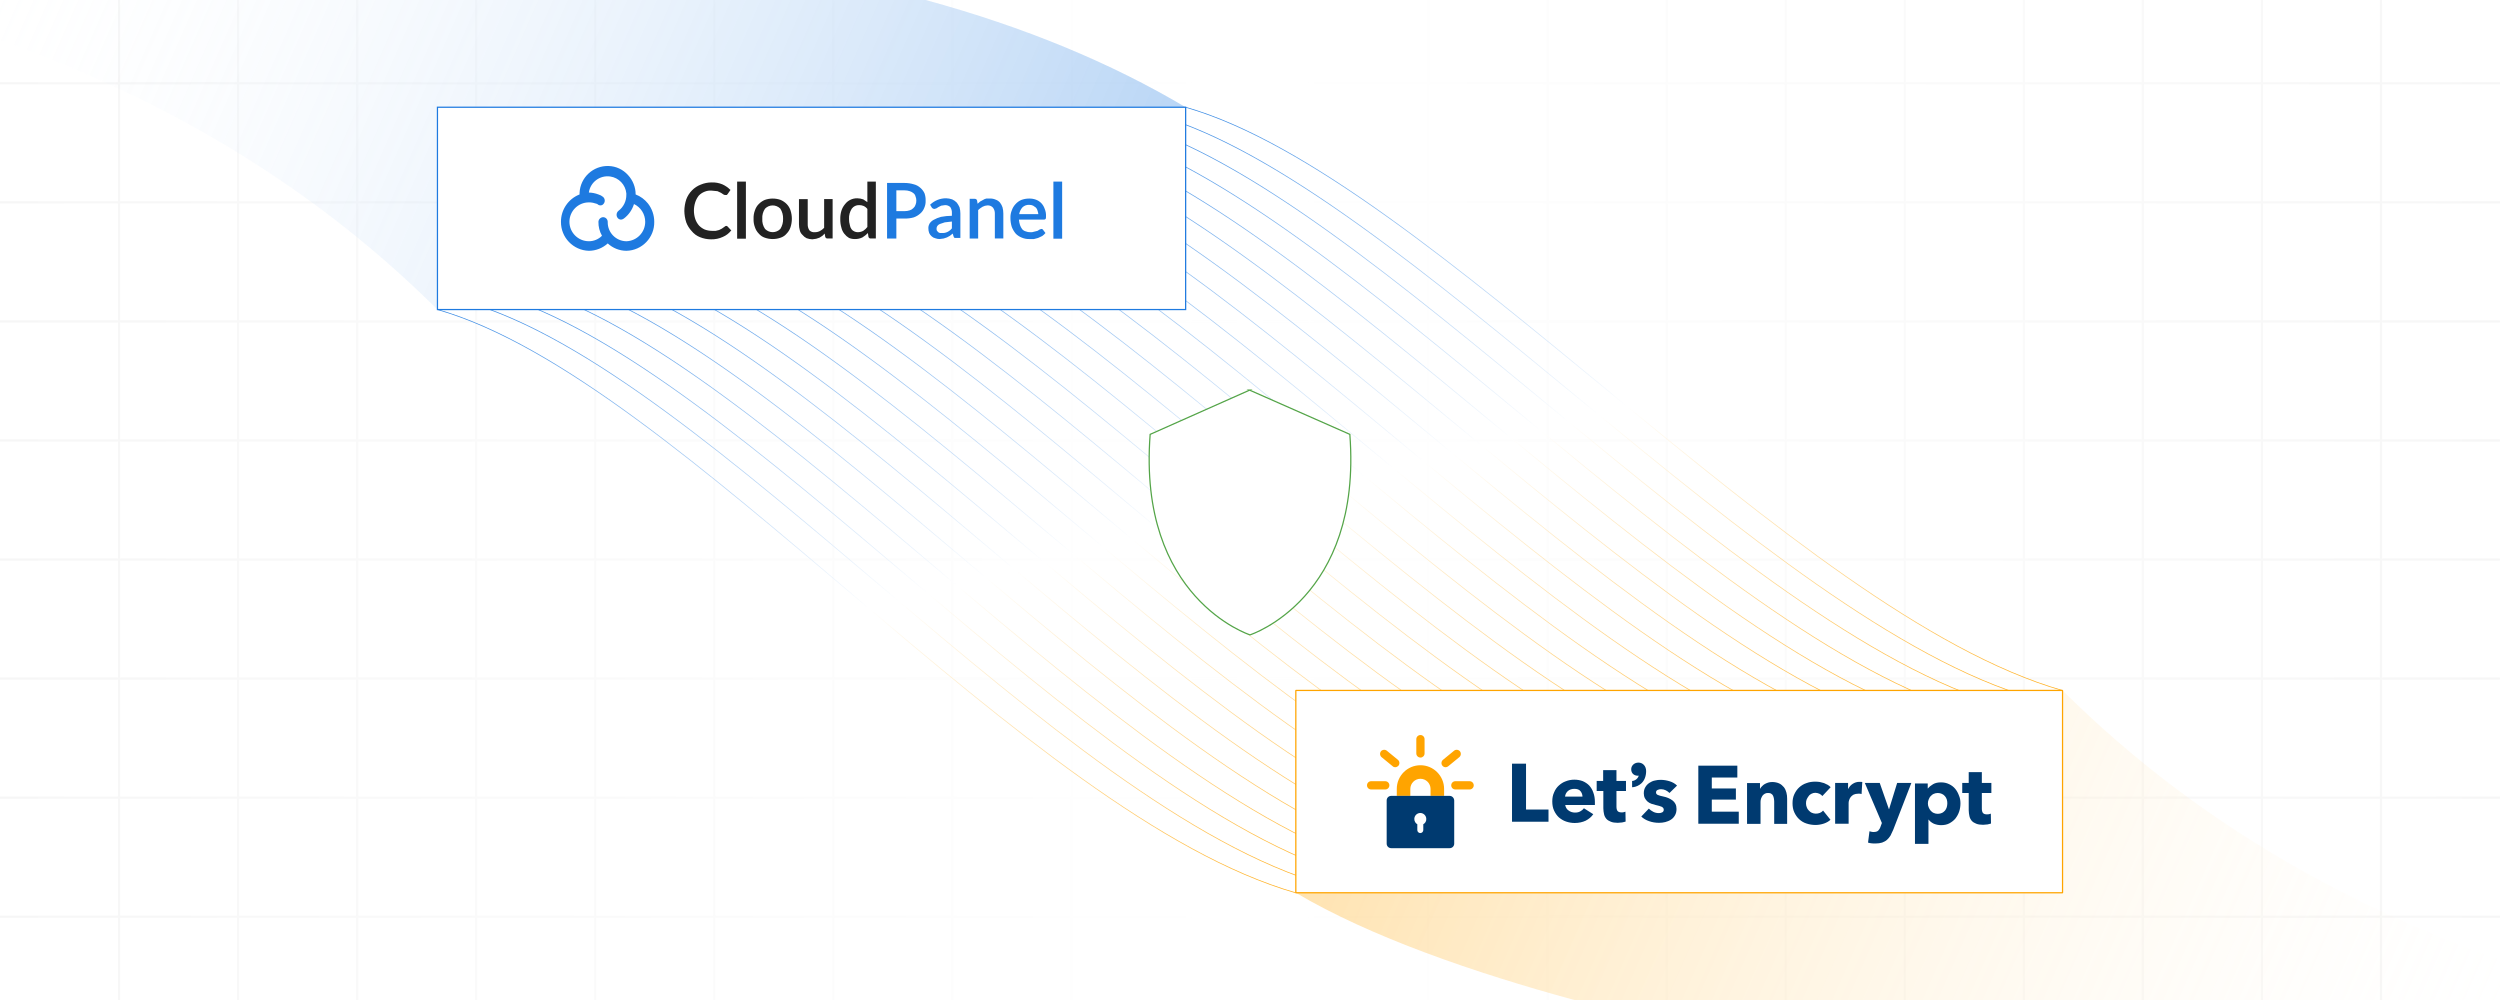 <?xml version="1.0" encoding="UTF-8"?><svg id="Layer_1" xmlns="http://www.w3.org/2000/svg" xmlns:xlink="http://www.w3.org/1999/xlink" viewBox="0 0 1000 400"><defs><clipPath id="clippath"><rect y="-0" width="1000" height="400" fill="none" stroke-width="0"/></clipPath><linearGradient id="linear-gradient" x1="0" y1="200" x2="1000" y2="200" gradientUnits="userSpaceOnUse"><stop offset="0" stop-color="#cecece"/><stop offset=".5" stop-color="#fff"/><stop offset="1" stop-color="#cecece"/></linearGradient><linearGradient id="linear-gradient-2" x1="7.659" y1="31.59" x2="496.322" y2="246.222" gradientTransform="translate(1005.634 492.54) rotate(-180)" gradientUnits="userSpaceOnUse"><stop offset="0" stop-color="#fff" stop-opacity="0"/><stop offset="1" stop-color="#ffa400"/></linearGradient><linearGradient id="linear-gradient-3" x1="1.29" y1="-60.117" x2="483.401" y2="151.637" gradientUnits="userSpaceOnUse"><stop offset="0" stop-color="#fff" stop-opacity="0"/><stop offset="1" stop-color="#1e7ae0"/></linearGradient><linearGradient id="linear-gradient-4" x1="839.578" y1="243.118" x2="459.599" y2="76.222" gradientUnits="userSpaceOnUse"><stop offset="0" stop-color="#ffa400"/><stop offset=".494" stop-color="#fff"/><stop offset="1" stop-color="#1e7ae0"/></linearGradient><linearGradient id="linear-gradient-5" x1="827.806" y1="246.178" x2="448.065" y2="79.387" xlink:href="#linear-gradient-4"/><linearGradient id="linear-gradient-6" x1="816.033" y1="249.238" x2="436.532" y2="82.552" xlink:href="#linear-gradient-4"/><linearGradient id="linear-gradient-7" x1="804.261" y1="252.298" x2="424.998" y2="85.717" xlink:href="#linear-gradient-4"/><linearGradient id="linear-gradient-8" x1="792.488" y1="255.357" x2="413.464" y2="88.882" xlink:href="#linear-gradient-4"/><linearGradient id="linear-gradient-9" x1="780.715" y1="258.417" x2="401.931" y2="92.047" xlink:href="#linear-gradient-4"/><linearGradient id="linear-gradient-10" x1="768.943" y1="261.477" x2="390.397" y2="95.211" xlink:href="#linear-gradient-4"/><linearGradient id="linear-gradient-11" x1="757.17" y1="264.537" x2="378.863" y2="98.376" xlink:href="#linear-gradient-4"/><linearGradient id="linear-gradient-12" x1="745.398" y1="267.597" x2="367.33" y2="101.541" xlink:href="#linear-gradient-4"/><linearGradient id="linear-gradient-13" x1="733.625" y1="270.657" x2="355.796" y2="104.706" xlink:href="#linear-gradient-4"/><linearGradient id="linear-gradient-14" x1="721.852" y1="273.717" x2="344.262" y2="107.871" xlink:href="#linear-gradient-4"/><linearGradient id="linear-gradient-15" x1="710.08" y1="276.777" x2="332.729" y2="111.036" xlink:href="#linear-gradient-4"/><linearGradient id="linear-gradient-16" x1="698.307" y1="279.837" x2="321.195" y2="114.201" xlink:href="#linear-gradient-4"/><linearGradient id="linear-gradient-17" x1="686.534" y1="282.897" x2="309.662" y2="117.366" xlink:href="#linear-gradient-4"/><linearGradient id="linear-gradient-18" x1="674.762" y1="285.957" x2="298.128" y2="120.53" xlink:href="#linear-gradient-4"/><linearGradient id="linear-gradient-19" x1="662.989" y1="289.016" x2="286.594" y2="123.695" xlink:href="#linear-gradient-4"/><linearGradient id="linear-gradient-20" x1="651.217" y1="292.076" x2="275.061" y2="126.86" xlink:href="#linear-gradient-4"/><linearGradient id="linear-gradient-21" x1="639.444" y1="295.136" x2="263.527" y2="130.025" xlink:href="#linear-gradient-4"/><linearGradient id="linear-gradient-22" x1="627.671" y1="298.196" x2="251.993" y2="133.19" xlink:href="#linear-gradient-4"/><linearGradient id="linear-gradient-23" x1="615.899" y1="301.256" x2="240.46" y2="136.355" xlink:href="#linear-gradient-4"/><linearGradient id="linear-gradient-24" x1="604.126" y1="304.316" x2="228.926" y2="139.52" xlink:href="#linear-gradient-4"/><linearGradient id="linear-gradient-25" x1="592.353" y1="307.376" x2="217.392" y2="142.685" xlink:href="#linear-gradient-4"/><linearGradient id="linear-gradient-26" x1="580.581" y1="310.436" x2="205.859" y2="145.849" xlink:href="#linear-gradient-4"/><linearGradient id="linear-gradient-27" x1="568.808" y1="313.496" x2="194.325" y2="149.014" xlink:href="#linear-gradient-4"/><linearGradient id="linear-gradient-28" x1="557.036" y1="316.556" x2="182.791" y2="152.179" xlink:href="#linear-gradient-4"/><linearGradient id="linear-gradient-29" x1="545.263" y1="319.616" x2="171.258" y2="155.344" xlink:href="#linear-gradient-4"/><linearGradient id="linear-gradient-30" x1="533.49" y1="322.676" x2="159.724" y2="158.509" xlink:href="#linear-gradient-4"/><filter id="drop-shadow-1" filterUnits="userSpaceOnUse"><feOffset dx="0" dy="5"/><feGaussianBlur result="blur" stdDeviation="4"/><feFlood flood-color="#333" flood-opacity=".09"/><feComposite in2="blur" operator="in"/><feComposite in="SourceGraphic"/></filter><clipPath id="clippath-2"><rect x="325" y="-297.055" width="350" height="200" fill="none" stroke-width="0"/></clipPath><linearGradient id="linear-gradient-31" x1="284.374" y1="-197.055" x2="715.626" y2="-197.055" xlink:href="#linear-gradient"/></defs><g opacity=".18"><g clip-path="url(#clippath)"><path d="M1000-251.945v-.872h-47.183v-47.183h-.872v47.183h-46.747v-47.183h-.872v47.183h-46.748v-47.183h-.872v47.183h-46.747v-47.183h-.872v47.183h-46.747v-47.183h-.872v47.183h-46.747v-47.183h-.872v47.183h-46.748v-47.183h-.872v47.183h-46.747v-47.183h-.872v47.183h-46.747v-47.183h-.872v47.183h-46.747v-47.183h-.872v47.183h-46.747v-47.183h-.872v47.183h-46.747v-47.183h-.872v47.183h-46.747v-47.183h-.872v47.183h-46.747v-47.183h-.872v47.183h-46.747v-47.183h-.872v47.183h-46.747v-47.183h-.872v47.183h-46.747v-47.183h-.872v47.183h-46.747v-47.183h-.872v47.183h-46.747v-47.183h-.872v47.183h-46.747v-47.183h-.872v47.183H0v.872h47.183v46.747H0v.872h47.183v46.747H0v.872h47.183v46.747H0v.872h47.183v46.747H0v.872h47.183V-14.722H0v.872h47.183v46.747H0v.872h47.183v46.747H0v.872h47.183v46.747H0v.872h47.183v46.747H0v.872h47.183v46.747H0v.872h47.183v46.747H0v.872h47.183v46.747H0v.872h47.183v46.747H0v.872h47.183v46.747H0v.872h47.183v46.747H0v.872h47.183v46.747H0v.872h47.183v46.747H0v.872h47.183v46.747H0v.872h47.183v46.747H0v.872h47.183v47.183h.872v-47.183h46.747v47.183h.872v-47.183h46.747v47.183h.872v-47.183h46.747v47.183h.872v-47.183h46.747v47.183h.872v-47.183h46.747v47.183h.872v-47.183h46.747v47.183h.872v-47.183h46.747v47.183h.872v-47.183h46.747v47.183h.872v-47.183h46.747v47.183h.872v-47.183h46.747v47.183h.872v-47.183h46.747v47.183h.872v-47.183h46.747v47.183h.872v-47.183h46.747v47.183h.872v-47.183h46.748v47.183h.872v-47.183h46.747v47.183h.872v-47.183h46.747v47.183h.872v-47.183h46.747v47.183h.872v-47.183h46.748v47.183h.872v-47.183h46.747v47.183h.872v-47.183h47.183v-.872h-47.183v-46.747h47.183v-.872h-47.183v-46.747h47.183v-.872h-47.183v-46.747h47.183v-.872h-47.183v-46.747h47.183v-.872h-47.183v-46.747h47.183v-.872h-47.183v-46.747h47.183v-.872h-47.183v-46.747h47.183v-.872h-47.183v-46.747h47.183v-.872h-47.183v-46.747h47.183v-.872h-47.183v-46.747h47.183v-.872h-47.183v-46.747h47.183v-.872h-47.183v-46.747h47.183v-.872h-47.183v-46.747h47.183v-.872h-47.183V-13.85h47.183v-.872h-47.183v-46.747h47.183v-.872h-47.183v-46.747h47.183v-.872h-47.183v-46.747h47.183v-.872h-47.183v-46.747h47.183v-.872h-47.183v-46.747h47.183ZM904.326-251.945v46.747h-46.748v-46.747h46.748ZM476.627,175.755v-46.747h46.747v46.747h-46.747ZM523.374,176.627v46.747h-46.747v-46.747h46.747ZM475.755,175.755h-46.747v-46.747h46.747v46.747ZM475.755,176.627v46.747h-46.747v-46.747h46.747ZM475.755,224.245v46.747h-46.747v-46.747h46.747ZM476.627,224.245h46.747v46.747h-46.747v-46.747ZM524.246,224.245h46.747v46.747h-46.747v-46.747ZM524.246,223.373v-46.747h46.747v46.747h-46.747ZM524.246,175.755v-46.747h46.747v46.747h-46.747ZM524.246,128.135v-46.747h46.747v46.747h-46.747ZM523.374,128.135h-46.747v-46.747h46.747v46.747ZM475.755,128.135h-46.747v-46.747h46.747v46.747ZM428.135,128.135h-46.747v-46.747h46.747v46.747ZM428.135,129.007v46.747h-46.747v-46.747h46.747ZM428.135,176.627v46.747h-46.747v-46.747h46.747ZM428.135,224.245v46.747h-46.747v-46.747h46.747ZM428.135,271.865v46.747h-46.747v-46.747h46.747ZM429.007,271.865h46.747v46.747h-46.747v-46.747ZM476.627,271.865h46.747v46.747h-46.747v-46.747ZM524.246,271.865h46.747v46.747h-46.747v-46.747ZM571.865,271.865h46.747v46.747h-46.747v-46.747ZM571.865,270.993v-46.747h46.747v46.747h-46.747ZM571.865,223.373v-46.747h46.747v46.747h-46.747ZM571.865,175.755v-46.747h46.747v46.747h-46.747ZM571.865,128.135v-46.747h46.747v46.747h-46.747ZM571.865,80.516v-46.747h46.747v46.747h-46.747ZM570.993,80.516h-46.747v-46.747h46.747v46.747ZM523.374,80.516h-46.747v-46.747h46.747v46.747ZM475.755,80.516h-46.747v-46.747h46.747v46.747ZM428.135,80.516h-46.747v-46.747h46.747v46.747ZM380.516,80.516h-46.747v-46.747h46.747v46.747ZM380.516,81.389v46.747h-46.747v-46.747h46.747ZM380.516,129.007v46.747h-46.747v-46.747h46.747ZM380.516,176.627v46.747h-46.747v-46.747h46.747ZM380.516,224.245v46.747h-46.747v-46.747h46.747ZM380.516,271.865v46.747h-46.747v-46.747h46.747ZM380.516,319.484v46.747h-46.747v-46.747h46.747ZM381.389,319.484h46.747v46.747h-46.747v-46.747ZM429.007,319.484h46.747v46.747h-46.747v-46.747ZM476.627,319.484h46.747v46.747h-46.747v-46.747ZM524.246,319.484h46.747v46.747h-46.747v-46.747ZM571.865,319.484h46.747v46.747h-46.747v-46.747ZM619.484,319.484h46.747v46.747h-46.747v-46.747ZM619.484,318.611v-46.747h46.747v46.747h-46.747ZM619.484,270.993v-46.747h46.747v46.747h-46.747ZM619.484,223.373v-46.747h46.747v46.747h-46.747ZM619.484,175.755v-46.747h46.747v46.747h-46.747ZM619.484,128.135v-46.747h46.747v46.747h-46.747ZM619.484,80.516v-46.747h46.747v46.747h-46.747ZM619.484,32.897V-13.85h46.747v46.747h-46.747ZM618.611,32.897h-46.747V-13.85h46.747v46.747ZM570.993,32.897h-46.747V-13.85h46.747v46.747ZM523.374,32.897h-46.747V-13.85h46.747v46.747ZM475.755,32.897h-46.747V-13.85h46.747v46.747ZM428.135,32.897h-46.747V-13.85h46.747v46.747ZM380.516,32.897h-46.747V-13.85h46.747v46.747ZM332.897,32.897h-46.747V-13.85h46.747v46.747ZM332.897,33.769v46.747h-46.747v-46.747h46.747ZM332.897,81.389v46.747h-46.747v-46.747h46.747ZM332.897,129.007v46.747h-46.747v-46.747h46.747ZM332.897,176.627v46.747h-46.747v-46.747h46.747ZM332.897,224.245v46.747h-46.747v-46.747h46.747ZM332.897,271.865v46.747h-46.747v-46.747h46.747ZM332.897,319.484v46.747h-46.747v-46.747h46.747ZM332.897,367.103v46.747h-46.747v-46.747h46.747ZM333.769,367.103h46.747v46.747h-46.747v-46.747ZM381.389,367.103h46.747v46.747h-46.747v-46.747ZM429.007,367.103h46.747v46.747h-46.747v-46.747ZM476.627,367.103h46.747v46.747h-46.747v-46.747ZM524.246,367.103h46.747v46.747h-46.747v-46.747ZM571.865,367.103h46.747v46.747h-46.747v-46.747ZM619.484,367.103h46.747v46.747h-46.747v-46.747ZM667.102,367.103h46.748v46.747h-46.748v-46.747ZM667.102,366.231v-46.747h46.748v46.747h-46.748ZM667.102,318.611v-46.747h46.748v46.747h-46.748ZM667.102,270.993v-46.747h46.748v46.747h-46.748ZM667.102,223.373v-46.747h46.748v46.747h-46.748ZM667.102,175.755v-46.747h46.748v46.747h-46.748ZM667.102,128.135v-46.747h46.748v46.747h-46.748ZM667.102,80.516v-46.747h46.748v46.747h-46.748ZM667.102,32.897V-13.85h46.748v46.747h-46.748ZM667.102-14.722v-46.747h46.748V-14.722h-46.748ZM666.23-14.722h-46.747v-46.747h46.747V-14.722ZM618.611-14.722h-46.747v-46.747h46.747V-14.722ZM570.993-14.722h-46.747v-46.747h46.747V-14.722ZM523.374-14.722h-46.747v-46.747h46.747V-14.722ZM475.755-14.722h-46.747v-46.747h46.747V-14.722ZM428.135-14.722h-46.747v-46.747h46.747V-14.722ZM380.516-14.722h-46.747v-46.747h46.747V-14.722ZM332.897-14.722h-46.747v-46.747h46.747V-14.722ZM285.278-14.722h-46.747v-46.747h46.747V-14.722ZM285.278-13.85v46.747h-46.747V-13.85h46.747ZM285.278,33.769v46.747h-46.747v-46.747h46.747ZM285.278,81.389v46.747h-46.747v-46.747h46.747ZM285.278,129.007v46.747h-46.747v-46.747h46.747ZM285.278,176.627v46.747h-46.747v-46.747h46.747ZM285.278,224.245v46.747h-46.747v-46.747h46.747ZM285.278,271.865v46.747h-46.747v-46.747h46.747ZM285.278,319.484v46.747h-46.747v-46.747h46.747ZM285.278,367.103v46.747h-46.747v-46.747h46.747ZM285.278,414.722v46.747h-46.747v-46.747h46.747ZM286.15,414.722h46.747v46.747h-46.747v-46.747ZM333.769,414.722h46.747v46.747h-46.747v-46.747ZM381.389,414.722h46.747v46.747h-46.747v-46.747ZM429.007,414.722h46.747v46.747h-46.747v-46.747ZM476.627,414.722h46.747v46.747h-46.747v-46.747ZM524.246,414.722h46.747v46.747h-46.747v-46.747ZM571.865,414.722h46.747v46.747h-46.747v-46.747ZM619.484,414.722h46.747v46.747h-46.747v-46.747ZM667.102,414.722h46.748v46.747h-46.748v-46.747ZM714.722,414.722h46.747v46.747h-46.747v-46.747ZM714.722,413.85v-46.747h46.747v46.747h-46.747ZM714.722,366.231v-46.747h46.747v46.747h-46.747ZM714.722,318.611v-46.747h46.747v46.747h-46.747ZM714.722,270.993v-46.747h46.747v46.747h-46.747ZM714.722,223.373v-46.747h46.747v46.747h-46.747ZM714.722,175.755v-46.747h46.747v46.747h-46.747ZM714.722,128.135v-46.747h46.747v46.747h-46.747ZM714.722,80.516v-46.747h46.747v46.747h-46.747ZM714.722,32.897V-13.85h46.747v46.747h-46.747ZM714.722-14.722v-46.747h46.747V-14.722h-46.747ZM714.722-62.341v-46.747h46.747v46.747h-46.747ZM713.85-62.341h-46.748v-46.747h46.748v46.747ZM666.23-62.341h-46.747v-46.747h46.747v46.747ZM618.611-62.341h-46.747v-46.747h46.747v46.747ZM570.993-62.341h-46.747v-46.747h46.747v46.747ZM523.374-62.341h-46.747v-46.747h46.747v46.747ZM475.755-62.341h-46.747v-46.747h46.747v46.747ZM428.135-62.341h-46.747v-46.747h46.747v46.747ZM380.516-62.341h-46.747v-46.747h46.747v46.747ZM332.897-62.341h-46.747v-46.747h46.747v46.747ZM285.278-62.341h-46.747v-46.747h46.747v46.747ZM237.659-62.341h-46.747v-46.747h46.747v46.747ZM237.659-61.469V-14.722h-46.747v-46.747h46.747ZM237.659-13.85v46.747h-46.747V-13.85h46.747ZM237.659,33.769v46.747h-46.747v-46.747h46.747ZM237.659,81.389v46.747h-46.747v-46.747h46.747ZM237.659,129.007v46.747h-46.747v-46.747h46.747ZM237.659,176.627v46.747h-46.747v-46.747h46.747ZM237.659,224.245v46.747h-46.747v-46.747h46.747ZM237.659,271.865v46.747h-46.747v-46.747h46.747ZM237.659,319.484v46.747h-46.747v-46.747h46.747ZM237.659,367.103v46.747h-46.747v-46.747h46.747ZM237.659,414.722v46.747h-46.747v-46.747h46.747ZM237.659,462.341v46.747h-46.747v-46.747h46.747ZM238.531,462.341h46.747v46.747h-46.747v-46.747ZM286.15,462.341h46.747v46.747h-46.747v-46.747ZM333.769,462.341h46.747v46.747h-46.747v-46.747ZM381.389,462.341h46.747v46.747h-46.747v-46.747ZM429.007,462.341h46.747v46.747h-46.747v-46.747ZM476.627,462.341h46.747v46.747h-46.747v-46.747ZM524.246,462.341h46.747v46.747h-46.747v-46.747ZM571.865,462.341h46.747v46.747h-46.747v-46.747ZM619.484,462.341h46.747v46.747h-46.747v-46.747ZM667.102,462.341h46.748v46.747h-46.748v-46.747ZM714.722,462.341h46.747v46.747h-46.747v-46.747ZM762.341,462.341h46.747v46.747h-46.747v-46.747ZM762.341,461.469v-46.747h46.747v46.747h-46.747ZM762.341,413.85v-46.747h46.747v46.747h-46.747ZM762.341,366.231v-46.747h46.747v46.747h-46.747ZM762.341,318.611v-46.747h46.747v46.747h-46.747ZM762.341,270.993v-46.747h46.747v46.747h-46.747ZM762.341,223.373v-46.747h46.747v46.747h-46.747ZM762.341,175.755v-46.747h46.747v46.747h-46.747ZM762.341,128.135v-46.747h46.747v46.747h-46.747ZM762.341,80.516v-46.747h46.747v46.747h-46.747ZM762.341,32.897V-13.85h46.747v46.747h-46.747ZM762.341-14.722v-46.747h46.747V-14.722h-46.747ZM762.341-62.341v-46.747h46.747v46.747h-46.747ZM762.341-109.96v-46.747h46.747v46.747h-46.747ZM761.469-109.96h-46.747v-46.747h46.747v46.747ZM713.85-109.96h-46.748v-46.747h46.748v46.747ZM666.23-109.96h-46.747v-46.747h46.747v46.747ZM618.611-109.96h-46.747v-46.747h46.747v46.747ZM570.993-109.96h-46.747v-46.747h46.747v46.747ZM523.374-109.96h-46.747v-46.747h46.747v46.747ZM475.755-109.96h-46.747v-46.747h46.747v46.747ZM428.135-109.96h-46.747v-46.747h46.747v46.747ZM380.516-109.96h-46.747v-46.747h46.747v46.747ZM332.897-109.96h-46.747v-46.747h46.747v46.747ZM285.278-109.96h-46.747v-46.747h46.747v46.747ZM237.659-109.96h-46.747v-46.747h46.747v46.747ZM190.04-109.96h-46.747v-46.747h46.747v46.747ZM190.04-109.088v46.747h-46.747v-46.747h46.747ZM190.04-61.469V-14.722h-46.747v-46.747h46.747ZM190.04-13.85v46.747h-46.747V-13.85h46.747ZM190.04,33.769v46.747h-46.747v-46.747h46.747ZM190.04,81.389v46.747h-46.747v-46.747h46.747ZM190.04,129.007v46.747h-46.747v-46.747h46.747ZM190.04,176.627v46.747h-46.747v-46.747h46.747ZM190.04,224.245v46.747h-46.747v-46.747h46.747ZM190.04,271.865v46.747h-46.747v-46.747h46.747ZM190.04,319.484v46.747h-46.747v-46.747h46.747ZM190.04,367.103v46.747h-46.747v-46.747h46.747ZM190.04,414.722v46.747h-46.747v-46.747h46.747ZM190.04,462.341v46.747h-46.747v-46.747h46.747ZM190.04,509.96v46.747h-46.747v-46.747h46.747ZM190.912,509.96h46.747v46.747h-46.747v-46.747ZM238.531,509.96h46.747v46.747h-46.747v-46.747ZM286.15,509.96h46.747v46.747h-46.747v-46.747ZM333.769,509.96h46.747v46.747h-46.747v-46.747ZM381.389,509.96h46.747v46.747h-46.747v-46.747ZM429.007,509.96h46.747v46.747h-46.747v-46.747ZM476.627,509.96h46.747v46.747h-46.747v-46.747ZM524.246,509.96h46.747v46.747h-46.747v-46.747ZM571.865,509.96h46.747v46.747h-46.747v-46.747ZM619.484,509.96h46.747v46.747h-46.747v-46.747ZM667.102,509.96h46.748v46.747h-46.748v-46.747ZM714.722,509.96h46.747v46.747h-46.747v-46.747ZM762.341,509.96h46.747v46.747h-46.747v-46.747ZM809.96,509.96h46.747v46.747h-46.747v-46.747ZM809.96,509.088v-46.747h46.747v46.747h-46.747ZM809.96,461.469v-46.747h46.747v46.747h-46.747ZM809.96,413.85v-46.747h46.747v46.747h-46.747ZM809.96,366.231v-46.747h46.747v46.747h-46.747ZM809.96,318.611v-46.747h46.747v46.747h-46.747ZM809.96,270.993v-46.747h46.747v46.747h-46.747ZM809.96,223.373v-46.747h46.747v46.747h-46.747ZM809.96,175.755v-46.747h46.747v46.747h-46.747ZM809.96,128.135v-46.747h46.747v46.747h-46.747ZM809.96,80.516v-46.747h46.747v46.747h-46.747ZM809.96,32.897V-13.85h46.747v46.747h-46.747ZM809.96-14.722v-46.747h46.747V-14.722h-46.747ZM809.96-62.341v-46.747h46.747v46.747h-46.747ZM809.96-109.96v-46.747h46.747v46.747h-46.747ZM809.96-157.579v-46.747h46.747v46.747h-46.747ZM809.088-157.579h-46.747v-46.747h46.747v46.747ZM761.469-157.579h-46.747v-46.747h46.747v46.747ZM713.85-157.579h-46.748v-46.747h46.748v46.747ZM666.23-157.579h-46.747v-46.747h46.747v46.747ZM618.611-157.579h-46.747v-46.747h46.747v46.747ZM570.993-157.579h-46.747v-46.747h46.747v46.747ZM523.374-157.579h-46.747v-46.747h46.747v46.747ZM475.755-157.579h-46.747v-46.747h46.747v46.747ZM428.135-157.579h-46.747v-46.747h46.747v46.747ZM380.516-157.579h-46.747v-46.747h46.747v46.747ZM332.897-157.579h-46.747v-46.747h46.747v46.747ZM285.278-157.579h-46.747v-46.747h46.747v46.747ZM237.659-157.579h-46.747v-46.747h46.747v46.747ZM190.04-157.579h-46.747v-46.747h46.747v46.747ZM142.421-157.579h-46.747v-46.747h46.747v46.747ZM142.421-156.707v46.747h-46.747v-46.747h46.747ZM142.421-109.088v46.747h-46.747v-46.747h46.747ZM142.421-61.469V-14.722h-46.747v-46.747h46.747ZM142.421-13.85v46.747h-46.747V-13.85h46.747ZM142.421,33.769v46.747h-46.747v-46.747h46.747ZM142.421,81.389v46.747h-46.747v-46.747h46.747ZM142.421,129.007v46.747h-46.747v-46.747h46.747ZM142.421,176.627v46.747h-46.747v-46.747h46.747ZM142.421,224.245v46.747h-46.747v-46.747h46.747ZM142.421,271.865v46.747h-46.747v-46.747h46.747ZM142.421,319.484v46.747h-46.747v-46.747h46.747ZM142.421,367.103v46.747h-46.747v-46.747h46.747ZM142.421,414.722v46.747h-46.747v-46.747h46.747ZM142.421,462.341v46.747h-46.747v-46.747h46.747ZM142.421,509.96v46.747h-46.747v-46.747h46.747ZM142.421,557.579v46.747h-46.747v-46.747h46.747ZM143.293,557.579h46.747v46.747h-46.747v-46.747ZM190.912,557.579h46.747v46.747h-46.747v-46.747ZM238.531,557.579h46.747v46.747h-46.747v-46.747ZM286.15,557.579h46.747v46.747h-46.747v-46.747ZM333.769,557.579h46.747v46.747h-46.747v-46.747ZM381.389,557.579h46.747v46.747h-46.747v-46.747ZM429.007,557.579h46.747v46.747h-46.747v-46.747ZM476.627,557.579h46.747v46.747h-46.747v-46.747ZM524.246,557.579h46.747v46.747h-46.747v-46.747ZM571.865,557.579h46.747v46.747h-46.747v-46.747ZM619.484,557.579h46.747v46.747h-46.747v-46.747ZM667.102,557.579h46.748v46.747h-46.748v-46.747ZM714.722,557.579h46.747v46.747h-46.747v-46.747ZM762.341,557.579h46.747v46.747h-46.747v-46.747ZM809.96,557.579h46.747v46.747h-46.747v-46.747ZM857.579,557.579h46.748v46.747h-46.748v-46.747ZM857.579,556.707v-46.747h46.748v46.747h-46.748ZM857.579,509.088v-46.747h46.748v46.747h-46.748ZM857.579,461.469v-46.747h46.748v46.747h-46.748ZM857.579,413.85v-46.747h46.748v46.747h-46.748ZM857.579,366.231v-46.747h46.748v46.747h-46.748ZM857.579,318.611v-46.747h46.748v46.747h-46.748ZM857.579,270.993v-46.747h46.748v46.747h-46.748ZM857.579,223.373v-46.747h46.748v46.747h-46.748ZM857.579,175.755v-46.747h46.748v46.747h-46.748ZM857.579,128.135v-46.747h46.748v46.747h-46.748ZM857.579,80.516v-46.747h46.748v46.747h-46.748ZM857.579,32.897V-13.85h46.748v46.747h-46.748ZM857.579-14.722v-46.747h46.748V-14.722h-46.748ZM857.579-62.341v-46.747h46.748v46.747h-46.748ZM857.579-109.96v-46.747h46.748v46.747h-46.748ZM857.579-157.579v-46.747h46.748v46.747h-46.748ZM856.706-251.945v46.747h-46.747v-46.747h46.747ZM809.088-251.945v46.747h-46.747v-46.747h46.747ZM761.469-251.945v46.747h-46.747v-46.747h46.747ZM713.85-251.945v46.747h-46.748v-46.747h46.748ZM666.23-251.945v46.747h-46.747v-46.747h46.747ZM618.611-251.945v46.747h-46.747v-46.747h46.747ZM570.993-251.945v46.747h-46.747v-46.747h46.747ZM523.374-251.945v46.747h-46.747v-46.747h46.747ZM475.755-251.945v46.747h-46.747v-46.747h46.747ZM428.135-251.945v46.747h-46.747v-46.747h46.747ZM380.516-251.945v46.747h-46.747v-46.747h46.747ZM332.897-251.945v46.747h-46.747v-46.747h46.747ZM285.278-251.945v46.747h-46.747v-46.747h46.747ZM237.659-251.945v46.747h-46.747v-46.747h46.747ZM190.04-251.945v46.747h-46.747v-46.747h46.747ZM142.421-251.945v46.747h-46.747v-46.747h46.747ZM48.055-251.945h46.747v46.747h-46.747v-46.747ZM48.055-204.326h46.747v46.747h-46.747v-46.747ZM48.055-156.707h46.747v46.747h-46.747v-46.747ZM48.055-109.088h46.747v46.747h-46.747v-46.747ZM48.055-61.469h46.747V-14.722h-46.747v-46.747ZM48.055-13.85h46.747v46.747h-46.747V-13.85ZM48.055,33.769h46.747v46.747h-46.747v-46.747ZM48.055,81.389h46.747v46.747h-46.747v-46.747ZM48.055,129.007h46.747v46.747h-46.747v-46.747ZM48.055,176.627h46.747v46.747h-46.747v-46.747ZM48.055,224.245h46.747v46.747h-46.747v-46.747ZM48.055,271.865h46.747v46.747h-46.747v-46.747ZM48.055,319.484h46.747v46.747h-46.747v-46.747ZM48.055,367.103h46.747v46.747h-46.747v-46.747ZM48.055,414.722h46.747v46.747h-46.747v-46.747ZM48.055,462.341h46.747v46.747h-46.747v-46.747ZM48.055,509.96h46.747v46.747h-46.747v-46.747ZM48.055,557.579h46.747v46.747h-46.747v-46.747ZM48.055,651.945v-46.747h46.747v46.747h-46.747ZM95.674,651.945v-46.747h46.747v46.747h-46.747ZM143.293,651.945v-46.747h46.747v46.747h-46.747ZM190.912,651.945v-46.747h46.747v46.747h-46.747ZM238.531,651.945v-46.747h46.747v46.747h-46.747ZM286.15,651.945v-46.747h46.747v46.747h-46.747ZM333.769,651.945v-46.747h46.747v46.747h-46.747ZM381.389,651.945v-46.747h46.747v46.747h-46.747ZM429.007,651.945v-46.747h46.747v46.747h-46.747ZM476.627,651.945v-46.747h46.747v46.747h-46.747ZM524.246,651.945v-46.747h46.747v46.747h-46.747ZM571.865,651.945v-46.747h46.747v46.747h-46.747ZM619.484,651.945v-46.747h46.747v46.747h-46.747ZM667.102,651.945v-46.747h46.748v46.747h-46.748ZM714.722,651.945v-46.747h46.747v46.747h-46.747ZM762.341,651.945v-46.747h46.747v46.747h-46.747ZM809.96,651.945v-46.747h46.747v46.747h-46.747ZM857.579,651.945v-46.747h46.748v46.747h-46.748ZM951.945,651.945h-46.747v-46.747h46.747v46.747ZM951.945,604.326h-46.747v-46.747h46.747v46.747ZM951.945,556.707h-46.747v-46.747h46.747v46.747ZM951.945,509.088h-46.747v-46.747h46.747v46.747ZM951.945,461.469h-46.747v-46.747h46.747v46.747ZM951.945,413.85h-46.747v-46.747h46.747v46.747ZM951.945,366.231h-46.747v-46.747h46.747v46.747ZM951.945,318.611h-46.747v-46.747h46.747v46.747ZM951.945,270.993h-46.747v-46.747h46.747v46.747ZM951.945,223.373h-46.747v-46.747h46.747v46.747ZM951.945,175.755h-46.747v-46.747h46.747v46.747ZM951.945,128.135h-46.747v-46.747h46.747v46.747ZM951.945,80.516h-46.747v-46.747h46.747v46.747ZM951.945,32.897h-46.747V-13.85h46.747v46.747ZM951.945-14.722h-46.747v-46.747h46.747V-14.722ZM951.945-62.341h-46.747v-46.747h46.747v46.747ZM951.945-109.96h-46.747v-46.747h46.747v46.747ZM951.945-157.579h-46.747v-46.747h46.747v46.747ZM951.945-205.198h-46.747v-46.747h46.747v46.747Z" fill="url(#linear-gradient)" stroke-width="0"/></g></g><path d="M518.33,357.104l306.689-80.925c55.763,55.425,129.091,98.422,227.289,123.821h-422.569c-39.622-10.802-81.586-25.181-111.409-42.896Z" fill="url(#linear-gradient-2)" opacity=".38" stroke-width="0"/><path d="M474.258,42.896L174.981,123.821C119.218,68.396,45.891,25.399-52.308-0h422.569c39.622,10.802,74.174,25.181,103.997,42.896Z" fill="url(#linear-gradient-3)" opacity=".38" stroke-width="0"/><path d="M474.258,42.896c97.607,27.952,242.753,202.253,350.761,233.322" fill="none" opacity=".91" stroke="url(#linear-gradient-4)" stroke-miterlimit="10" stroke-width=".291"/><path d="M462.747,46.008c97.607,27.952,242.468,202.253,350.476,233.322" fill="none" opacity=".91" stroke="url(#linear-gradient-5)" stroke-miterlimit="10" stroke-width=".291"/><path d="M451.237,49.121c97.607,27.952,242.183,202.253,350.191,233.322" fill="none" opacity=".91" stroke="url(#linear-gradient-6)" stroke-miterlimit="10" stroke-width=".291"/><path d="M439.726,52.233c97.607,27.952,241.898,202.253,349.906,233.322" fill="none" opacity=".91" stroke="url(#linear-gradient-7)" stroke-miterlimit="10" stroke-width=".291"/><path d="M428.215,55.346c97.607,27.952,241.613,202.253,349.62,233.322" fill="none" opacity=".91" stroke="url(#linear-gradient-8)" stroke-miterlimit="10" stroke-width=".291"/><path d="M416.705,58.458c97.607,27.952,241.328,202.253,349.335,233.322" fill="none" opacity=".91" stroke="url(#linear-gradient-9)" stroke-miterlimit="10" stroke-width=".291"/><path d="M405.194,61.571c97.607,27.952,241.042,202.253,349.05,233.322" fill="none" opacity=".91" stroke="url(#linear-gradient-10)" stroke-miterlimit="10" stroke-width=".291"/><path d="M393.684,64.683c97.607,27.952,240.757,202.253,348.765,233.322" fill="none" opacity=".91" stroke="url(#linear-gradient-11)" stroke-miterlimit="10" stroke-width=".291"/><path d="M382.173,67.796c97.607,27.952,240.472,202.253,348.48,233.322" fill="none" opacity=".91" stroke="url(#linear-gradient-12)" stroke-miterlimit="10" stroke-width=".291"/><path d="M370.662,70.908c97.607,27.952,240.187,202.253,348.195,233.322" fill="none" opacity=".91" stroke="url(#linear-gradient-13)" stroke-miterlimit="10" stroke-width=".291"/><path d="M359.152,74.021c97.607,27.952,239.902,202.253,347.91,233.322" fill="none" opacity=".91" stroke="url(#linear-gradient-14)" stroke-miterlimit="10" stroke-width=".291"/><path d="M347.641,77.133c97.607,27.952,239.617,202.253,347.625,233.322" fill="none" opacity=".91" stroke="url(#linear-gradient-15)" stroke-miterlimit="10" stroke-width=".291"/><path d="M336.13,80.246c97.607,27.952,239.332,202.253,347.34,233.322" fill="none" opacity=".91" stroke="url(#linear-gradient-16)" stroke-miterlimit="10" stroke-width=".291"/><path d="M324.62,83.358c97.607,27.952,239.047,202.253,347.055,233.322" fill="none" opacity=".91" stroke="url(#linear-gradient-17)" stroke-miterlimit="10" stroke-width=".291"/><path d="M313.109,86.471c97.607,27.952,238.762,202.253,346.77,233.322" fill="none" opacity=".91" stroke="url(#linear-gradient-18)" stroke-miterlimit="10" stroke-width=".291"/><path d="M301.598,89.583c97.607,27.952,238.477,202.253,346.485,233.322" fill="none" opacity=".91" stroke="url(#linear-gradient-19)" stroke-miterlimit="10" stroke-width=".291"/><path d="M290.088,92.696c97.607,27.952,238.192,202.253,346.2,233.322" fill="none" opacity=".91" stroke="url(#linear-gradient-20)" stroke-miterlimit="10" stroke-width=".291"/><path d="M278.577,95.808c97.607,27.952,237.907,202.253,345.915,233.322" fill="none" opacity=".91" stroke="url(#linear-gradient-21)" stroke-miterlimit="10" stroke-width=".291"/><path d="M267.066,98.921c97.607,27.952,237.622,202.253,345.63,233.322" fill="none" opacity=".91" stroke="url(#linear-gradient-22)" stroke-miterlimit="10" stroke-width=".291"/><path d="M255.556,102.033c97.607,27.952,237.337,202.253,345.344,233.322" fill="none" opacity=".91" stroke="url(#linear-gradient-23)" stroke-miterlimit="10" stroke-width=".291"/><path d="M244.045,105.146c97.607,27.952,237.052,202.253,345.059,233.322" fill="none" opacity=".91" stroke="url(#linear-gradient-24)" stroke-miterlimit="10" stroke-width=".291"/><path d="M232.534,108.258c97.607,27.952,236.766,202.253,344.774,233.322" fill="none" opacity=".91" stroke="url(#linear-gradient-25)" stroke-miterlimit="10" stroke-width=".291"/><path d="M221.024,111.371c97.607,27.952,236.481,202.253,344.489,233.322" fill="none" opacity=".91" stroke="url(#linear-gradient-26)" stroke-miterlimit="10" stroke-width=".291"/><path d="M209.513,114.483c97.607,27.952,236.196,202.253,344.204,233.322" fill="none" opacity=".91" stroke="url(#linear-gradient-27)" stroke-miterlimit="10" stroke-width=".291"/><path d="M198.002,117.596c97.607,27.952,235.911,202.253,343.919,233.322" fill="none" opacity=".91" stroke="url(#linear-gradient-28)" stroke-miterlimit="10" stroke-width=".291"/><path d="M186.492,120.708c97.607,27.952,235.626,202.253,343.634,233.322" fill="none" opacity=".91" stroke="url(#linear-gradient-29)" stroke-miterlimit="10" stroke-width=".291"/><path d="M174.981,123.821c97.607,27.952,235.341,202.253,343.349,233.322" fill="none" opacity=".91" stroke="url(#linear-gradient-30)" stroke-miterlimit="10" stroke-width=".291"/><rect x="518.33" y="276.179" width="306.689" height="80.925" rx=".039" ry=".039" fill="#fff" stroke="#ffa400" stroke-miterlimit="10" stroke-width=".5"/><path d="M577.639,318.352h-5.415v-2.795c-.01-2.231-1.816-4.037-4.047-4.047-2.231.01-4.037,1.816-4.047,4.047v2.795h-5.415v-2.795c0-5.245,4.275-9.463,9.463-9.463,5.245,0,9.463,4.275,9.463,9.463v2.795Z" fill="#ffa400" stroke-width="0"/><path d="M579.863,318.352h-23.371c-1.026,0-1.824.798-1.824,1.824v17.271c0,1.026.798,1.824,1.824,1.824h23.371c1.026,0,1.824-.798,1.824-1.824v-17.271c-.056-1.026-.856-1.824-1.824-1.824ZM569.317,329.695v2.338c0,.627-.512,1.197-1.197,1.197-.627,0-1.197-.512-1.197-1.197v-2.336c-.741-.4-1.197-1.197-1.197-2.109,0-1.313,1.083-2.394,2.394-2.394s2.394,1.083,2.394,2.394c.056.912-.456,1.708-1.197,2.109v-.001Z" fill="#003a70" stroke-width="0"/><path d="M554.097,315.787h-5.643c-.913,0-1.653-.74-1.653-1.653s.74-1.653,1.653-1.653h5.643c.913,0,1.653.74,1.653,1.653s-.74,1.653-1.653,1.653ZM558.087,306.893c-.342,0-.741-.113-1.026-.4l-4.447-3.648c-.685-.57-.798-1.595-.229-2.338.57-.685,1.595-.798,2.338-.229l4.447,3.648c.685.57.798,1.595.229,2.338-.4.4-.856.627-1.313.627l.001.001ZM568.176,303.018c-.912.001-1.652-.738-1.653-1.65v-5.702c0-.913.74-1.653,1.653-1.653.913,0,1.653.74,1.653,1.653v5.712c.001.912-.738,1.652-1.65,1.653-.001 0-.002 0-.003,0l0-.013ZM578.209,306.894c-.492-.004-.955-.236-1.254-.627-.57-.685-.456-1.768.229-2.338l4.447-3.648c.685-.57,1.767-.456,2.338.229.57.685.456,1.768-.229,2.338l-4.447,3.648c-.298.264-.685.406-1.083.4l-.001-.001ZM587.842,315.788h-5.701c-.913,0-1.653-.74-1.653-1.653s.74-1.653,1.653-1.653h5.701c.913,0,1.653.74,1.653,1.653s-.74,1.653-1.653,1.653Z" fill="#ffa400" stroke-width="0"/><path d="M679.328,329.488v-23.228h15.605v4.746h-10.212v4.387h9.636v4.459h-9.636v4.818h10.787v4.818h-16.181ZM709.676,329.488v-8.917c0-.431-.072-.863-.144-1.294-.065-.376-.186-.739-.36-1.079-.162-.306-.413-.557-.719-.719-.288-.216-.719-.288-1.223-.288s-.935.072-1.294.288-.647.431-.935.791c-.216.36-.431.719-.575,1.151s-.216.863-.216,1.294v8.845h-5.394v-16.325h5.178v2.229h.072c.216-.36.431-.719.791-1.007.288-.36.719-.647,1.079-.863.431-.216.863-.431,1.366-.575s1.007-.216,1.582-.216c1.079,0,2.014.216,2.805.575.791.36,1.366.935,1.87,1.51.503.647.791,1.366,1.007,2.157.216.791.288,1.582.288,2.445v10.068h-5.178l-0-.072ZM728.949,318.414c-.288-.36-.719-.719-1.223-.935-.503-.216-1.079-.36-1.582-.36-.525-0-1.042.123-1.51.36-.431.216-.863.503-1.151.935s-.575.791-.791,1.294-.288,1.007-.288,1.582.072,1.079.288,1.582c.144.503.431.935.791,1.294s.719.719,1.223.935,1.007.36,1.582.36,1.079-.072,1.654-.288c.503-.216.935-.503,1.294-.935l2.948,3.668c-.647.647-1.582,1.151-2.589,1.51-1.079.36-2.229.575-3.38.575-1.222.002-2.436-.192-3.596-.575-1.151-.36-2.086-.935-2.948-1.726-.791-.719-1.438-1.654-1.942-2.733s-.719-2.301-.719-3.668.216-2.517.719-3.596c.503-1.079,1.151-2.014,1.942-2.733s1.798-1.366,2.948-1.726c1.151-.431,2.301-.575,3.596-.575.575,0,1.151.072,1.726.144l1.654.431,1.51.719c.431.288.863.575,1.151.935l-3.308,3.524ZM744.626,317.623c-.216-.072-.503-.144-.719-.144h-.647c-.719,0-1.294.144-1.798.36-.503.288-.863.575-1.151.935s-.503.791-.647,1.223-.216.791-.216,1.151v8.342h-5.394v-16.325h5.178v2.373h.072c.431-.863,1.007-1.51,1.798-2.014.791-.503,1.654-.791,2.661-.791h.647c.216,0,.36.072.503.072l-.288,4.818ZM757.283,331.933l-1.079,2.301c-.431.647-.863,1.223-1.438,1.726s-1.223.791-1.942,1.079c-.719.216-1.654.36-2.661.36-.503,0-1.007,0-1.582-.072-.503-.072-1.007-.144-1.366-.288l.575-4.531.863.216c.288.072.575.072.863.072.863,0,1.438-.216,1.798-.575s.719-.935.935-1.654l.503-1.366-6.832-16.037h5.969l3.668,10.499h.072l3.236-10.499h5.681l-7.263,18.77ZM784.179,321.29c0,1.151-.144,2.229-.503,3.308s-.863,1.942-1.51,2.805c-.647.791-1.51,1.438-2.445,1.942s-2.086.719-3.308.719c-1.007,0-1.942-.216-2.877-.575-.863-.431-1.582-.935-2.086-1.654h-.072v9.708h-5.394v-24.163h5.106v2.014h.072c.503-.647,1.223-1.223,2.086-1.726s1.942-.719,3.164-.719c1.151,0,2.229.216,3.236.719.935.431,1.798,1.079,2.445,1.87s1.151,1.726,1.51,2.733c.36.791.575,1.87.575,3.02ZM778.929,321.29c0-.503-.072-1.007-.216-1.51s-.431-.935-.719-1.294-.719-.719-1.223-.935-1.007-.36-1.654-.36-1.151.144-1.654.36-.863.575-1.223.935-.575.863-.791,1.366-.288,1.007-.288,1.51.072,1.007.288,1.51.431.935.791,1.366c.36.36.719.719,1.223.935s1.007.36,1.654.36,1.223-.144,1.654-.36c.503-.216.863-.575,1.223-.935.288-.36.575-.863.719-1.366.144-.575.216-1.079.216-1.582ZM792.737,317.191v6.257c0,.791.144,1.366.431,1.726s.791.575,1.582.575c.288,0,.575,0,.863-.072l.719-.216.072,3.955c-.36.144-.863.216-1.438.36l-1.726.144c-1.079,0-2.014-.144-2.733-.431s-1.366-.647-1.798-1.151-.791-1.151-.935-1.87-.288-1.51-.288-2.373v-6.904h-2.589v-4.027h2.589v-4.315h5.25v4.315h3.811v4.027l-3.811-0ZM604.803,328.697v-23.228h5.609v18.338h8.989v4.89l-14.599 0ZM637.956,320.715v1.294h-11.866c.072.431.216.863.431,1.223s.503.719.863.935c.36.288.791.503,1.223.647.442.142.903.214,1.366.216.863,0,1.582-.144,2.157-.503.571-.286,1.064-.705,1.438-1.223l3.74,2.373c-.791,1.151-1.798,1.942-3.02,2.589-1.223.575-2.733.935-4.387.935-1.223,0-2.373-.216-3.452-.575s-2.014-.935-2.877-1.654c-.791-.719-1.438-1.654-1.942-2.733s-.719-2.301-.719-3.668.216-2.517.719-3.596c.431-1.079,1.079-2.014,1.87-2.733.791-.719,1.726-1.366,2.805-1.726,1.079-.431,2.229-.647,3.452-.647s2.301.216,3.308.575c1.007.431,1.87,1.007,2.589,1.726.719.791,1.294,1.726,1.654,2.805.431,1.151.647,2.373.647,3.74ZM632.994,318.701c0-.863-.288-1.582-.791-2.229s-1.366-.935-2.445-.935c-.503,0-1.007.072-1.438.216s-.791.36-1.151.647-.575.647-.791,1.007-.288.791-.36,1.223h6.976l-0.0.072ZM646.585,316.4v6.257c0,.791.144,1.366.431,1.726s.791.575,1.582.575c.288,0,.575,0,.863-.072l.719-.216.072,3.955c-.36.144-.863.216-1.438.36l-1.726.144c-1.079,0-2.014-.144-2.733-.431-.719-.288-1.366-.647-1.798-1.151s-.791-1.151-.935-1.87-.288-1.51-.288-2.373v-6.904h-2.661v-4.027h2.589v-4.315h5.322v4.315h3.811v4.027l-3.811-0ZM667.8,317.191c-.431-.431-.935-.791-1.51-1.079-.575-.288-1.223-.431-1.87-.431-.503,0-.935.072-1.366.288s-.647.503-.647,1.007c0,.431.216.791.719,1.007s1.223.431,2.301.647c.647.144,1.223.288,1.87.575.647.288,1.151.575,1.654.935.517.374.937.867,1.223,1.438.288.575.431,1.223.431,2.014,0,1.007-.216,1.87-.647,2.589s-.935,1.294-1.654,1.726c-.647.431-1.438.719-2.229.935-.863.216-1.654.288-2.517.288-1.366,0-2.661-.216-3.883-.647-1.294-.431-2.373-1.079-3.164-1.87l3.02-3.164c.503.503,1.079.935,1.798,1.294s1.438.503,2.229.503c.431,0,.863-.072,1.294-.288s.647-.575.647-1.079-.288-.863-.791-1.151c-.503-.216-1.366-.503-2.445-.719l-1.726-.503c-.575-.216-1.079-.503-1.51-.863s-.791-.863-1.079-1.366c-.288-.575-.431-1.223-.431-1.942,0-1.007.216-1.798.647-2.517.431-.719.935-1.223,1.582-1.654s1.366-.791,2.157-.935c.791-.216,1.582-.288,2.373-.288,1.223,0,2.445.216,3.596.575s2.157.935,2.948,1.726l-3.02,2.948ZM655.359,305.038c-1.582,0-2.877,1.151-2.877,2.661,0,1.582,1.079,2.589,2.661,2.589.144,0,.288,0,.36-.072-.288,1.151-1.366,2.014-2.445,2.157h-.216v2.517h.288c1.294-.144,2.517-.719,3.452-1.582,1.223-1.151,1.87-2.877,1.87-4.89,0-1.942-1.294-3.38-3.092-3.38Z" fill="#003a70" stroke-width="0"/><rect x="174.981" y="42.896" width="299.277" height="80.925" fill="#fff" stroke="#1e7ae0" stroke-miterlimit="10" stroke-width=".5"/><g id="CloudPanel_logo"><path id="Path_2" d="M259.181,81.391h0c-1.29-1.622-2.99-2.869-4.925-3.611 0-2.885-1.095-5.662-3.064-7.77-1.983-2.22-4.793-3.526-7.768-3.611-6.144-.186-11.304,4.585-11.599,10.724v.656c-4.502,1.762-7.458,6.109-7.441,10.943-.062,6.262,4.902,11.42,11.162,11.599,2.796-.014,5.487-1.067,7.55-2.955,2.024,1.88,4.679,2.934,7.441,2.955,6.284-.119,11.282-5.311,11.162-11.595-0-.001-0-.003-0-.004 0-2.656-.885-5.236-2.517-7.332h-.001ZM239.372,88.723c-.038,1.955.453,3.883,1.422,5.581-1.384,1.406-3.277,2.195-5.251,2.189-4.291-.001-7.769-3.479-7.769-7.771.001-4.29,3.478-7.768,7.769-7.769.894-.015,1.784.133,2.625.438h.11l.656.218c.314.333.747.53,1.204.548.521.019,1.015-.229,1.313-.656h0c.679-.821.582-2.033-.218-2.736-.544-.456-1.178-.791-1.86-.984-1.223-.474-2.519-.733-3.831-.766h0c.581-4.129,4.4-7.005,8.529-6.424,3.456.487,6.128,3.278,6.463,6.752v.548c.044,2.537-1.137,4.941-3.173,6.456-.76.655-.945,1.759-.438,2.625.315.547.901.882,1.532.876h0c.397-.048.774-.199,1.094-.438,1.926-1.459,3.343-3.489,4.049-5.799,2.742,1.307,4.488,4.075,4.487,7.113.004,4.166-3.279,7.594-7.441,7.77h-.11c-4.169-.058-7.502-3.485-7.444-7.655.001-.038.001-.077.002-.115-.013-.49-.208-.959-.548-1.313-.348-.349-.82-.546-1.313-.548h0c-1.004.055-1.806.856-1.86,1.86Z" fill="#1e7ae0" stroke-width="0"/><path id="Path_3" d="M289.821,90.692l-1.094.766-1.094.548-1.313.328h-1.642c-.973-.012-1.937-.198-2.845-.548-.818-.37-1.561-.89-2.189-1.532-.676-.767-1.197-1.659-1.532-2.625-.727-2.203-.727-4.582,0-6.785.316-.952.798-1.841,1.422-2.625.649-.668,1.432-1.19,2.298-1.532.899-.374,1.875-.524,2.845-.438l2.298.218,1.422.656.984.656c.223.158.493.235.766.218h.548l.328-.328,1.206-1.749h-.11c-.915-.917-1.991-1.659-3.173-2.189-1.353-.556-2.809-.817-4.271-.766-1.503-.006-2.992.292-4.377.876-1.32.503-2.515,1.287-3.501,2.298-1.013,1.027-1.797,2.258-2.298,3.611-.485,1.485-.743,3.035-.766,4.597.023,1.562.281,3.112.766,4.597.491,1.3,1.235,2.49,2.189,3.501.868,1.072,1.999,1.902,3.283,2.407,1.424.584,2.948.882,4.487.876,1.623.036,3.233-.301,4.705-.984,1.289-.549,2.418-1.415,3.283-2.517h.11l-1.532-1.642c-.328-.329-.766-.329-1.204.107Z" fill="#222" stroke-width="0"/><rect id="Rectangle_20" x="294.856" y="72.637" width="3.501" height="22.837" fill="#222" stroke-width="0"/><path id="Path_4" d="M314.667,81.61c-.692-.694-1.508-1.251-2.407-1.642-2.053-.726-4.294-.726-6.347,0-.899.391-1.715.948-2.407,1.642-.698.71-1.222,1.571-1.532,2.517-.411,1.082-.597,2.236-.548,3.393-.049,1.156.137,2.311.548,3.393.31.946.834,1.807,1.532,2.517.631.763,1.466,1.333,2.407,1.642,2.053.726,4.294.726,6.347,0,.941-.309,1.776-.879,2.407-1.642.698-.71,1.222-1.571,1.532-2.517.727-2.203.727-4.582,0-6.785-.31-.946-.834-1.807-1.532-2.517ZM313.235,87.519c.05,1.429-.331,2.84-1.094,4.049-1.64,1.692-4.342,1.734-6.034.094-.032-.031-.063-.062-.094-.094-.813-1.187-1.199-2.614-1.094-4.049-.105-1.435.281-2.862,1.094-4.049,1.64-1.692,4.342-1.734,6.034-.094.032.031.063.062.094.094.763,1.209,1.145,2.62,1.094,4.049Z" fill="#222" stroke-width="0"/><path id="Path_5" d="M329.654,91.131c-.507.531-1.099.974-1.751,1.313-.612.301-1.288.452-1.97.438-.809.098-1.617-.185-2.189-.766-.46-.716-.689-1.556-.656-2.407v-10.068h-3.502v10.068c-.006.814.105,1.624.328,2.407.16.72.543,1.371,1.094,1.86.444.553,1.005,1.001,1.642,1.313.737.272,1.513.42,2.298.438l1.532-.218,1.313-.438,1.204-.766.876-.876.218,1.313c.103.397.466.669.876.656h2.079v-15.756h-3.393v11.49Z" fill="#222" stroke-width="0"/><path id="Path_6" d="M346.944,72.637v8.208l-1.642-1.094c-.772-.28-1.586-.428-2.407-.438-1.933-.035-3.765.86-4.925,2.407-.642.773-1.125,1.665-1.422,2.625-.32,1.064-.468,2.172-.438,3.283-.031,1.147.117,2.291.438,3.393.199.922.611,1.784,1.204,2.517.512.659,1.143,1.216,1.86,1.642.763.312,1.583.461,2.407.438,1.023.014,2.034-.21,2.955-.656.802-.487,1.537-1.076,2.189-1.751l.218,1.532c.103.397.466.669.876.656h2.079v-22.761h-3.391ZM346.944,83.58v7.222c-.461.596-1.016,1.113-1.642,1.532-.673.362-1.425.55-2.189.548-.494.007-.982-.106-1.422-.328-.435-.192-.812-.494-1.094-.876-.348-.487-.573-1.05-.656-1.642-.231-.781-.342-1.593-.328-2.407-.08-1.467.302-2.922,1.094-4.159.688-.935,1.795-1.467,2.955-1.422.6-.009,1.195.103,1.751.328.604.267,1.13.681,1.532,1.204Z" fill="#222" stroke-width="0"/><path id="Path_7" d="M368.174,75.154c-.742-.687-1.645-1.176-2.625-1.422-1.206-.366-2.46-.551-3.721-.548h-7.005v22.215h3.721v-7.989h3.283c1.219.036,2.436-.112,3.611-.438.97-.328,1.863-.849,2.625-1.532.735-.613,1.301-1.404,1.642-2.298.412-.928.6-1.94.548-2.955.023-.967-.126-1.93-.438-2.845-.385-.838-.945-1.585-1.642-2.189l.001.001ZM366.532,80.187c.018.6-.094,1.198-.328,1.751-.157.514-.461.971-.876,1.313-.387.414-.879.716-1.422.876-.67.224-1.372.335-2.079.328h-3.283v-8.316h3.283c.706-.007,1.409.104,2.079.328.516.165.997.425,1.419.766.445.313.757.781.876,1.313.224.518.337,1.078.332,1.642Z" fill="#1e7ae0" stroke-width="0"/><path id="Path_8" d="M382.727,81.063c-.525-.558-1.158-1.005-1.86-1.313-.775-.27-1.587-.418-2.407-.438-2.363-.019-4.639.884-6.347,2.517h-.11l.656,1.094c.088.194.244.35.438.438.193.135.421.211.656.218l.766-.218.876-.548,1.094-.548,1.532-.218c.766-.024,1.511.251,2.079.766.49.744.72,1.628.656,2.517v.984c-1.469.015-2.934.162-4.377.438-1.032.275-2.024.68-2.955,1.204-.668.363-1.233.891-1.642,1.532-.297.537-.448,1.143-.437,1.757-.018.672.094,1.34.328,1.97.226.505.563.954.984,1.313.394.383.886.648,1.422.766.559.215,1.152.326,1.751.328l1.642-.218,1.313-.438,1.204-.656,1.094-.876.328,1.094c.048.27.207.508.438.656h2.298v-9.745c.006-.85-.104-1.697-.328-2.517-.299-.656-.666-1.28-1.094-1.86ZM380.757,88.613v2.736c-.474.595-1.071,1.081-1.751,1.422-.679.333-1.433.484-2.189.438h-.876l-.656-.328-.548-.656c-.099-.281-.136-.579-.11-.876.007-.354.122-.697.328-.984.255-.337.595-.602.984-.766l1.97-.656,2.846-.329Z" fill="#1e7ae0" stroke-width="0"/><path id="Path_9" d="M400.017,81.063c-.462-.554-1.068-.971-1.751-1.204-.721-.324-1.508-.475-2.298-.438h-1.422c-.47.094-.916.28-1.313.548l-1.204.656-.984.876-.218-1.313c-.103-.397-.466-.669-.876-.656h-2.08v15.871h3.393v-11.385c.528-.506,1.116-.947,1.751-1.313.606-.332,1.28-.519,1.97-.548.824-.053,1.629.269,2.189.876.528.688.799,1.54.766,2.407v9.958h3.393v-9.958c.006-.85-.104-1.697-.328-2.517-.218-.672-.551-1.302-.984-1.86h-.001Z" fill="#1e7ae0" stroke-width="0"/><path id="Path_10" d="M416.541,81.282c-.612-.634-1.36-1.121-2.189-1.422-.877-.314-1.805-.462-2.736-.438-1.046.003-2.083.188-3.064.548-.926.392-1.749.99-2.407,1.751-.639.693-1.123,1.513-1.422,2.407-.403.97-.589,2.015-.547,3.064-.013,1.225.171,2.445.547,3.611.389.998.945,1.923,1.642,2.736.689.67,1.508,1.192,2.407,1.532.97.403,2.015.59,3.064.548h1.751l1.642-.438,1.642-.766c.49-.34.932-.745,1.313-1.204h0l-.984-1.313c-.131-.233-.391-.363-.656-.328l-.656.218-.876.548-1.313.328c-.524.195-1.085.27-1.642.218-.6.009-1.195-.103-1.751-.328-.551-.143-1.047-.448-1.422-.876-.378-.497-.674-1.051-.876-1.642-.23-.71-.377-1.445-.438-2.189h9.958c.239.02.477-.059.656-.218.218-.218.218-.548.218-1.094.05-1.05-.138-2.097-.548-3.064-.279-.814-.726-1.559-1.313-2.189h-0ZM415.337,85.659h-7.66c.165-1.019.621-1.97,1.313-2.736.734-.697,1.727-1.054,2.736-.984.529-.008,1.053.104,1.532.328l1.094.766c.322.336.548.752.656,1.204.161.461.271.938.328,1.422Z" fill="#1e7ae0" stroke-width="0"/><rect id="Rectangle_21" x="421.356" y="72.637" width="3.501" height="22.837" fill="#1e7ae0" stroke-width="0"/></g><g filter="url(#drop-shadow-1)"><path id="Shape" d="M499.835,151.049l-39.773,17.695c-5.044,65.737,39.938,80.208,39.938,80.208,0,0,44.982-14.47,39.938-80.208l-40.104-17.695Z" fill="#fff" stroke="#53a447" stroke-miterlimit="10" stroke-width=".5"/></g><g opacity=".18"><g clip-path="url(#clippath-2)"><path d="M715.626-391.957v-.376h-20.348v-20.348h-.376v20.348h-20.16v-20.348h-.376v20.348h-20.16v-20.348h-.376v20.348h-20.16v-20.348h-.376v20.348h-20.16v-20.348h-.376v20.348h-20.16v-20.348h-.376v20.348h-20.16v-20.348h-.376v20.348h-20.16v-20.348h-.376v20.348h-20.16v-20.348h-.376v20.348h-20.16v-20.348h-.376v20.348h-20.16v-20.348h-.376v20.348h-20.16v-20.348h-.376v20.348h-20.16v-20.348h-.376v20.348h-20.16v-20.348h-.376v20.348h-20.16v-20.348h-.376v20.348h-20.16v-20.348h-.376v20.348h-20.16v-20.348h-.376v20.348h-20.16v-20.348h-.376v20.348h-20.16v-20.348h-.376v20.348h-20.16v-20.348h-.376v20.348h-20.348v.376h20.348v20.16h-20.348v.376h20.348v20.16h-20.348v.376h20.348v20.16h-20.348v.376h20.348v20.16h-20.348v.376h20.348v20.16h-20.348v.376h20.348v20.16h-20.348v.376h20.348v20.16h-20.348v.376h20.348v20.16h-20.348v.376h20.348v20.16h-20.348v.376h20.348v20.16h-20.348v.376h20.348v20.16h-20.348v.376h20.348v20.16h-20.348v.376h20.348v20.16h-20.348v.376h20.348v20.16h-20.348v.376h20.348v20.16h-20.348v.376h20.348v20.16h-20.348v.376h20.348v20.16h-20.348v.376h20.348v20.16h-20.348v.376h20.348V-2.153h-20.348v.376h20.348v20.348h.376V-1.776h20.16v20.348h.376V-1.776h20.16v20.348h.376V-1.776h20.16v20.348h.376V-1.776h20.16v20.348h.376V-1.776h20.16v20.348h.376V-1.776h20.16v20.348h.376V-1.776h20.16v20.348h.376V-1.776h20.16v20.348h.376V-1.776h20.16v20.348h.376V-1.776h20.16v20.348h.376V-1.776h20.16v20.348h.376V-1.776h20.16v20.348h.376V-1.776h20.16v20.348h.376V-1.776h20.16v20.348h.376V-1.776h20.16v20.348h.376V-1.776h20.16v20.348h.376V-1.776h20.16v20.348h.376V-1.776h20.16v20.348h.376V-1.776h20.16v20.348h.376V-1.776h20.348v-.376h-20.348v-20.16h20.348v-.376h-20.348v-20.16h20.348v-.376h-20.348v-20.16h20.348v-.376h-20.348v-20.16h20.348v-.376h-20.348v-20.16h20.348v-.376h-20.348v-20.16h20.348v-.376h-20.348v-20.16h20.348v-.376h-20.348v-20.16h20.348v-.376h-20.348v-20.16h20.348v-.376h-20.348v-20.16h20.348v-.376h-20.348v-20.16h20.348v-.376h-20.348v-20.16h20.348v-.376h-20.348v-20.16h20.348v-.376h-20.348v-20.16h20.348v-.376h-20.348v-20.16h20.348v-.376h-20.348v-20.16h20.348v-.376h-20.348v-20.16h20.348v-.376h-20.348v-20.16h20.348v-.376h-20.348v-20.16h20.348ZM674.367-391.957v20.16h-20.16v-20.16h20.16ZM489.92-207.511v-20.16h20.16v20.16h-20.16ZM510.08-207.135v20.16h-20.16v-20.16h20.16ZM489.544-207.511h-20.16v-20.16h20.16v20.16ZM489.544-207.135v20.16h-20.16v-20.16h20.16ZM489.544-186.599v20.16h-20.16v-20.16h20.16ZM489.92-186.599h20.16v20.16h-20.16v-20.16ZM510.456-186.599h20.16v20.16h-20.16v-20.16ZM510.456-186.975v-20.16h20.16v20.16h-20.16ZM510.456-207.511v-20.16h20.16v20.16h-20.16ZM510.456-228.047v-20.16h20.16v20.16h-20.16ZM510.08-228.047h-20.16v-20.16h20.16v20.16ZM489.544-228.047h-20.16v-20.16h20.16v20.16ZM469.008-228.047h-20.16v-20.16h20.16v20.16ZM469.008-227.671v20.16h-20.16v-20.16h20.16ZM469.008-207.135v20.16h-20.16v-20.16h20.16ZM469.008-186.599v20.16h-20.16v-20.16h20.16ZM469.008-166.063v20.16h-20.16v-20.16h20.16ZM469.384-166.063h20.16v20.16h-20.16v-20.16ZM489.92-166.063h20.16v20.16h-20.16v-20.16ZM510.456-166.063h20.16v20.16h-20.16v-20.16ZM530.992-166.063h20.16v20.16h-20.16v-20.16ZM530.992-166.439v-20.16h20.16v20.16h-20.16ZM530.992-186.975v-20.16h20.16v20.16h-20.16ZM530.992-207.511v-20.16h20.16v20.16h-20.16ZM530.992-228.047v-20.16h20.16v20.16h-20.16ZM530.992-248.582v-20.16h20.16v20.16h-20.16ZM530.616-248.582h-20.16v-20.16h20.16v20.16ZM510.08-248.582h-20.16v-20.16h20.16v20.16ZM489.544-248.582h-20.16v-20.16h20.16v20.16ZM469.008-248.582h-20.16v-20.16h20.16v20.16ZM448.472-248.582h-20.16v-20.16h20.16v20.16ZM448.472-248.206v20.16h-20.16v-20.16h20.16ZM448.472-227.671v20.16h-20.16v-20.16h20.16ZM448.472-207.135v20.16h-20.16v-20.16h20.16ZM448.472-186.599v20.16h-20.16v-20.16h20.16ZM448.472-166.063v20.16h-20.16v-20.16h20.16ZM448.472-145.527v20.16h-20.16v-20.16h20.16ZM448.849-145.527h20.16v20.16h-20.16v-20.16ZM469.384-145.527h20.16v20.16h-20.16v-20.16ZM489.92-145.527h20.16v20.16h-20.16v-20.16ZM510.456-145.527h20.16v20.16h-20.16v-20.16ZM530.992-145.527h20.16v20.16h-20.16v-20.16ZM551.528-145.527h20.16v20.16h-20.16v-20.16ZM551.528-145.903v-20.16h20.16v20.16h-20.16ZM551.528-166.439v-20.16h20.16v20.16h-20.16ZM551.528-186.975v-20.16h20.16v20.16h-20.16ZM551.528-207.511v-20.16h20.16v20.16h-20.16ZM551.528-228.047v-20.16h20.16v20.16h-20.16ZM551.528-248.582v-20.16h20.16v20.16h-20.16ZM551.528-269.118v-20.16h20.16v20.16h-20.16ZM551.151-269.118h-20.16v-20.16h20.16v20.16ZM530.616-269.118h-20.16v-20.16h20.16v20.16ZM510.08-269.118h-20.16v-20.16h20.16v20.16ZM489.544-269.118h-20.16v-20.16h20.16v20.16ZM469.008-269.118h-20.16v-20.16h20.16v20.16ZM448.472-269.118h-20.16v-20.16h20.16v20.16ZM427.936-269.118h-20.16v-20.16h20.16v20.16ZM427.936-268.742v20.16h-20.16v-20.16h20.16ZM427.936-248.206v20.16h-20.16v-20.16h20.16ZM427.936-227.671v20.16h-20.16v-20.16h20.16ZM427.936-207.135v20.16h-20.16v-20.16h20.16ZM427.936-186.599v20.16h-20.16v-20.16h20.16ZM427.936-166.063v20.16h-20.16v-20.16h20.16ZM427.936-145.527v20.16h-20.16v-20.16h20.16ZM427.936-124.991v20.16h-20.16v-20.16h20.16ZM428.313-124.991h20.16v20.16h-20.16v-20.16ZM448.849-124.991h20.16v20.16h-20.16v-20.16ZM469.384-124.991h20.16v20.16h-20.16v-20.16ZM489.92-124.991h20.16v20.16h-20.16v-20.16ZM510.456-124.991h20.16v20.16h-20.16v-20.16ZM530.992-124.991h20.16v20.16h-20.16v-20.16ZM551.528-124.991h20.16v20.16h-20.16v-20.16ZM572.063-124.991h20.16v20.16h-20.16v-20.16ZM572.063-125.367v-20.16h20.16v20.16h-20.16ZM572.063-145.903v-20.16h20.16v20.16h-20.16ZM572.063-166.439v-20.16h20.16v20.16h-20.16ZM572.063-186.975v-20.16h20.16v20.16h-20.16ZM572.063-207.511v-20.16h20.16v20.16h-20.16ZM572.063-228.047v-20.16h20.16v20.16h-20.16ZM572.063-248.582v-20.16h20.16v20.16h-20.16ZM572.063-269.118v-20.16h20.16v20.16h-20.16ZM572.063-289.654v-20.16h20.16v20.16h-20.16ZM571.687-289.654h-20.16v-20.16h20.16v20.16ZM551.151-289.654h-20.16v-20.16h20.16v20.16ZM530.616-289.654h-20.16v-20.16h20.16v20.16ZM510.08-289.654h-20.16v-20.16h20.16v20.16ZM489.544-289.654h-20.16v-20.16h20.16v20.16ZM469.008-289.654h-20.16v-20.16h20.16v20.16ZM448.472-289.654h-20.16v-20.16h20.16v20.16ZM427.936-289.654h-20.16v-20.16h20.16v20.16ZM407.401-289.654h-20.16v-20.16h20.16v20.16ZM407.401-289.278v20.16h-20.16v-20.16h20.16ZM407.401-268.742v20.16h-20.16v-20.16h20.16ZM407.401-248.206v20.16h-20.16v-20.16h20.16ZM407.401-227.671v20.16h-20.16v-20.16h20.16ZM407.401-207.135v20.16h-20.16v-20.16h20.16ZM407.401-186.599v20.16h-20.16v-20.16h20.16ZM407.401-166.063v20.16h-20.16v-20.16h20.16ZM407.401-145.527v20.16h-20.16v-20.16h20.16ZM407.401-124.991v20.16h-20.16v-20.16h20.16ZM407.401-104.456v20.16h-20.16v-20.16h20.16ZM407.777-104.456h20.16v20.16h-20.16v-20.16ZM428.313-104.456h20.16v20.16h-20.16v-20.16ZM448.849-104.456h20.16v20.16h-20.16v-20.16ZM469.384-104.456h20.16v20.16h-20.16v-20.16ZM489.92-104.456h20.16v20.16h-20.16v-20.16ZM510.456-104.456h20.16v20.16h-20.16v-20.16ZM530.992-104.456h20.16v20.16h-20.16v-20.16ZM551.528-104.456h20.16v20.16h-20.16v-20.16ZM572.063-104.456h20.16v20.16h-20.16v-20.16ZM592.6-104.456h20.16v20.16h-20.16v-20.16ZM592.6-104.832v-20.16h20.16v20.16h-20.16ZM592.6-125.367v-20.16h20.16v20.16h-20.16ZM592.6-145.903v-20.16h20.16v20.16h-20.16ZM592.6-166.439v-20.16h20.16v20.16h-20.16ZM592.6-186.975v-20.16h20.16v20.16h-20.16ZM592.6-207.511v-20.16h20.16v20.16h-20.16ZM592.6-228.047v-20.16h20.16v20.16h-20.16ZM592.6-248.582v-20.16h20.16v20.16h-20.16ZM592.6-269.118v-20.16h20.16v20.16h-20.16ZM592.6-289.654v-20.16h20.16v20.16h-20.16ZM592.6-310.19v-20.16h20.16v20.16h-20.16ZM592.223-310.19h-20.16v-20.16h20.16v20.16ZM571.687-310.19h-20.16v-20.16h20.16v20.16ZM551.151-310.19h-20.16v-20.16h20.16v20.16ZM530.616-310.19h-20.16v-20.16h20.16v20.16ZM510.08-310.19h-20.16v-20.16h20.16v20.16ZM489.544-310.19h-20.16v-20.16h20.16v20.16ZM469.008-310.19h-20.16v-20.16h20.16v20.16ZM448.472-310.19h-20.16v-20.16h20.16v20.16ZM427.936-310.19h-20.16v-20.16h20.16v20.16ZM407.401-310.19h-20.16v-20.16h20.16v20.16ZM386.865-310.19h-20.16v-20.16h20.16v20.16ZM386.865-309.814v20.16h-20.16v-20.16h20.16ZM386.865-289.278v20.16h-20.16v-20.16h20.16ZM386.865-268.742v20.16h-20.16v-20.16h20.16ZM386.865-248.206v20.16h-20.16v-20.16h20.16ZM386.865-227.671v20.16h-20.16v-20.16h20.16ZM386.865-207.135v20.16h-20.16v-20.16h20.16ZM386.865-186.599v20.16h-20.16v-20.16h20.16ZM386.865-166.063v20.16h-20.16v-20.16h20.16ZM386.865-145.527v20.16h-20.16v-20.16h20.16ZM386.865-124.991v20.16h-20.16v-20.16h20.16ZM386.865-104.456v20.16h-20.16v-20.16h20.16ZM386.865-83.92v20.16h-20.16v-20.16h20.16ZM387.241-83.92h20.16v20.16h-20.16v-20.16ZM407.777-83.92h20.16v20.16h-20.16v-20.16ZM428.313-83.92h20.16v20.16h-20.16v-20.16ZM448.849-83.92h20.16v20.16h-20.16v-20.16ZM469.384-83.92h20.16v20.16h-20.16v-20.16ZM489.92-83.92h20.16v20.16h-20.16v-20.16ZM510.456-83.92h20.16v20.16h-20.16v-20.16ZM530.992-83.92h20.16v20.16h-20.16v-20.16ZM551.528-83.92h20.16v20.16h-20.16v-20.16ZM572.063-83.92h20.16v20.16h-20.16v-20.16ZM592.6-83.92h20.16v20.16h-20.16v-20.16ZM613.135-83.92h20.16v20.16h-20.16v-20.16ZM613.135-84.296v-20.16h20.16v20.16h-20.16ZM613.135-104.832v-20.16h20.16v20.16h-20.16ZM613.135-125.367v-20.16h20.16v20.16h-20.16ZM613.135-145.903v-20.16h20.16v20.16h-20.16ZM613.135-166.439v-20.16h20.16v20.16h-20.16ZM613.135-186.975v-20.16h20.16v20.16h-20.16ZM613.135-207.511v-20.16h20.16v20.16h-20.16ZM613.135-228.047v-20.16h20.16v20.16h-20.16ZM613.135-248.582v-20.16h20.16v20.16h-20.16ZM613.135-269.118v-20.16h20.16v20.16h-20.16ZM613.135-289.654v-20.16h20.16v20.16h-20.16ZM613.135-310.19v-20.16h20.16v20.16h-20.16ZM613.135-330.726v-20.16h20.16v20.16h-20.16ZM612.759-330.726h-20.16v-20.16h20.16v20.16ZM592.223-330.726h-20.16v-20.16h20.16v20.16ZM571.687-330.726h-20.16v-20.16h20.16v20.16ZM551.151-330.726h-20.16v-20.16h20.16v20.16ZM530.616-330.726h-20.16v-20.16h20.16v20.16ZM510.08-330.726h-20.16v-20.16h20.16v20.16ZM489.544-330.726h-20.16v-20.16h20.16v20.16ZM469.008-330.726h-20.16v-20.16h20.16v20.16ZM448.472-330.726h-20.16v-20.16h20.16v20.16ZM427.936-330.726h-20.16v-20.16h20.16v20.16ZM407.401-330.726h-20.16v-20.16h20.16v20.16ZM386.865-330.726h-20.16v-20.16h20.16v20.16ZM366.329-330.726h-20.16v-20.16h20.16v20.16ZM366.329-330.35v20.16h-20.16v-20.16h20.16ZM366.329-309.814v20.16h-20.16v-20.16h20.16ZM366.329-289.278v20.16h-20.16v-20.16h20.16ZM366.329-268.742v20.16h-20.16v-20.16h20.16ZM366.329-248.206v20.16h-20.16v-20.16h20.16ZM366.329-227.671v20.16h-20.16v-20.16h20.16ZM366.329-207.135v20.16h-20.16v-20.16h20.16ZM366.329-186.599v20.16h-20.16v-20.16h20.16ZM366.329-166.063v20.16h-20.16v-20.16h20.16ZM366.329-145.527v20.16h-20.16v-20.16h20.16ZM366.329-124.991v20.16h-20.16v-20.16h20.16ZM366.329-104.456v20.16h-20.16v-20.16h20.16ZM366.329-83.92v20.16h-20.16v-20.16h20.16ZM366.329-63.384v20.16h-20.16v-20.16h20.16ZM366.705-63.384h20.16v20.16h-20.16v-20.16ZM387.241-63.384h20.16v20.16h-20.16v-20.16ZM407.777-63.384h20.16v20.16h-20.16v-20.16ZM428.313-63.384h20.16v20.16h-20.16v-20.16ZM448.849-63.384h20.16v20.16h-20.16v-20.16ZM469.384-63.384h20.16v20.16h-20.16v-20.16ZM489.92-63.384h20.16v20.16h-20.16v-20.16ZM510.456-63.384h20.16v20.16h-20.16v-20.16ZM530.992-63.384h20.16v20.16h-20.16v-20.16ZM551.528-63.384h20.16v20.16h-20.16v-20.16ZM572.063-63.384h20.16v20.16h-20.16v-20.16ZM592.6-63.384h20.16v20.16h-20.16v-20.16ZM613.135-63.384h20.16v20.16h-20.16v-20.16ZM633.671-63.384h20.16v20.16h-20.16v-20.16ZM633.671-63.76v-20.16h20.16v20.16h-20.16ZM633.671-84.296v-20.16h20.16v20.16h-20.16ZM633.671-104.832v-20.16h20.16v20.16h-20.16ZM633.671-125.367v-20.16h20.16v20.16h-20.16ZM633.671-145.903v-20.16h20.16v20.16h-20.16ZM633.671-166.439v-20.16h20.16v20.16h-20.16ZM633.671-186.975v-20.16h20.16v20.16h-20.16ZM633.671-207.511v-20.16h20.16v20.16h-20.16ZM633.671-228.047v-20.16h20.16v20.16h-20.16ZM633.671-248.582v-20.16h20.16v20.16h-20.16ZM633.671-269.118v-20.16h20.16v20.16h-20.16ZM633.671-289.654v-20.16h20.16v20.16h-20.16ZM633.671-310.19v-20.16h20.16v20.16h-20.16ZM633.671-330.726v-20.16h20.16v20.16h-20.16ZM633.671-351.262v-20.16h20.16v20.16h-20.16ZM633.295-351.262h-20.16v-20.16h20.16v20.16ZM612.759-351.262h-20.16v-20.16h20.16v20.16ZM592.223-351.262h-20.16v-20.16h20.16v20.16ZM571.687-351.262h-20.16v-20.16h20.16v20.16ZM551.151-351.262h-20.16v-20.16h20.16v20.16ZM530.616-351.262h-20.16v-20.16h20.16v20.16ZM510.08-351.262h-20.16v-20.16h20.16v20.16ZM489.544-351.262h-20.16v-20.16h20.16v20.16ZM469.008-351.262h-20.16v-20.16h20.16v20.16ZM448.472-351.262h-20.16v-20.16h20.16v20.16ZM427.936-351.262h-20.16v-20.16h20.16v20.16ZM407.401-351.262h-20.16v-20.16h20.16v20.16ZM386.865-351.262h-20.16v-20.16h20.16v20.16ZM366.329-351.262h-20.16v-20.16h20.16v20.16ZM345.793-351.262h-20.16v-20.16h20.16v20.16ZM345.793-350.886v20.16h-20.16v-20.16h20.16ZM345.793-330.35v20.16h-20.16v-20.16h20.16ZM345.793-309.814v20.16h-20.16v-20.16h20.16ZM345.793-289.278v20.16h-20.16v-20.16h20.16ZM345.793-268.742v20.16h-20.16v-20.16h20.16ZM345.793-248.206v20.16h-20.16v-20.16h20.16ZM345.793-227.671v20.16h-20.16v-20.16h20.16ZM345.793-207.135v20.16h-20.16v-20.16h20.16ZM345.793-186.599v20.16h-20.16v-20.16h20.16ZM345.793-166.063v20.16h-20.16v-20.16h20.16ZM345.793-145.527v20.16h-20.16v-20.16h20.16ZM345.793-124.991v20.16h-20.16v-20.16h20.16ZM345.793-104.456v20.16h-20.16v-20.16h20.16ZM345.793-83.92v20.16h-20.16v-20.16h20.16ZM345.793-63.384v20.16h-20.16v-20.16h20.16ZM345.793-42.848v20.16h-20.16v-20.16h20.16ZM346.169-42.848h20.16v20.16h-20.16v-20.16ZM366.705-42.848h20.16v20.16h-20.16v-20.16ZM387.241-42.848h20.16v20.16h-20.16v-20.16ZM407.777-42.848h20.16v20.16h-20.16v-20.16ZM428.313-42.848h20.16v20.16h-20.16v-20.16ZM448.849-42.848h20.16v20.16h-20.16v-20.16ZM469.384-42.848h20.16v20.16h-20.16v-20.16ZM489.92-42.848h20.16v20.16h-20.16v-20.16ZM510.456-42.848h20.16v20.16h-20.16v-20.16ZM530.992-42.848h20.16v20.16h-20.16v-20.16ZM551.528-42.848h20.16v20.16h-20.16v-20.16ZM572.063-42.848h20.16v20.16h-20.16v-20.16ZM592.6-42.848h20.16v20.16h-20.16v-20.16ZM613.135-42.848h20.16v20.16h-20.16v-20.16ZM633.671-42.848h20.16v20.16h-20.16v-20.16ZM654.207-42.848h20.16v20.16h-20.16v-20.16ZM654.207-43.224v-20.16h20.16v20.16h-20.16ZM654.207-63.76v-20.16h20.16v20.16h-20.16ZM654.207-84.296v-20.16h20.16v20.16h-20.16ZM654.207-104.832v-20.16h20.16v20.16h-20.16ZM654.207-125.367v-20.16h20.16v20.16h-20.16ZM654.207-145.903v-20.16h20.16v20.16h-20.16ZM654.207-166.439v-20.16h20.16v20.16h-20.16ZM654.207-186.975v-20.16h20.16v20.16h-20.16ZM654.207-207.511v-20.16h20.16v20.16h-20.16ZM654.207-228.047v-20.16h20.16v20.16h-20.16ZM654.207-248.582v-20.16h20.16v20.16h-20.16ZM654.207-269.118v-20.16h20.16v20.16h-20.16ZM654.207-289.654v-20.16h20.16v20.16h-20.16ZM654.207-310.19v-20.16h20.16v20.16h-20.16ZM654.207-330.726v-20.16h20.16v20.16h-20.16ZM654.207-351.262v-20.16h20.16v20.16h-20.16ZM653.831-391.957v20.16h-20.16v-20.16h20.16ZM633.295-391.957v20.16h-20.16v-20.16h20.16ZM612.759-391.957v20.16h-20.16v-20.16h20.16ZM592.223-391.957v20.16h-20.16v-20.16h20.16ZM571.687-391.957v20.16h-20.16v-20.16h20.16ZM551.151-391.957v20.16h-20.16v-20.16h20.16ZM530.616-391.957v20.16h-20.16v-20.16h20.16ZM510.08-391.957v20.16h-20.16v-20.16h20.16ZM489.544-391.957v20.16h-20.16v-20.16h20.16ZM469.008-391.957v20.16h-20.16v-20.16h20.16ZM448.472-391.957v20.16h-20.16v-20.16h20.16ZM427.936-391.957v20.16h-20.16v-20.16h20.16ZM407.401-391.957v20.16h-20.16v-20.16h20.16ZM386.865-391.957v20.16h-20.16v-20.16h20.16ZM366.329-391.957v20.16h-20.16v-20.16h20.16ZM345.793-391.957v20.16h-20.16v-20.16h20.16ZM305.097-391.957h20.16v20.16h-20.16v-20.16ZM305.097-371.421h20.16v20.16h-20.16v-20.16ZM305.097-350.886h20.16v20.16h-20.16v-20.16ZM305.097-330.35h20.16v20.16h-20.16v-20.16ZM305.097-309.814h20.16v20.16h-20.16v-20.16ZM305.097-289.278h20.16v20.16h-20.16v-20.16ZM305.097-268.742h20.16v20.16h-20.16v-20.16ZM305.097-248.206h20.16v20.16h-20.16v-20.16ZM305.097-227.671h20.16v20.16h-20.16v-20.16ZM305.097-207.135h20.16v20.16h-20.16v-20.16ZM305.097-186.599h20.16v20.16h-20.16v-20.16ZM305.097-166.063h20.16v20.16h-20.16v-20.16ZM305.097-145.527h20.16v20.16h-20.16v-20.16ZM305.097-124.991h20.16v20.16h-20.16v-20.16ZM305.097-104.456h20.16v20.16h-20.16v-20.16ZM305.097-83.92h20.16v20.16h-20.16v-20.16ZM305.097-63.384h20.16v20.16h-20.16v-20.16ZM305.097-42.848h20.16v20.16h-20.16v-20.16ZM305.097-2.153v-20.16h20.16V-2.153h-20.16ZM325.633-2.153v-20.16h20.16V-2.153h-20.16ZM346.169-2.153v-20.16h20.16V-2.153h-20.16ZM366.705-2.153v-20.16h20.16V-2.153h-20.16ZM387.241-2.153v-20.16h20.16V-2.153h-20.16ZM407.777-2.153v-20.16h20.16V-2.153h-20.16ZM428.313-2.153v-20.16h20.16V-2.153h-20.16ZM448.849-2.153v-20.16h20.16V-2.153h-20.16ZM469.384-2.153v-20.16h20.16V-2.153h-20.16ZM489.92-2.153v-20.16h20.16V-2.153h-20.16ZM510.456-2.153v-20.16h20.16V-2.153h-20.16ZM530.992-2.153v-20.16h20.16V-2.153h-20.16ZM551.528-2.153v-20.16h20.16V-2.153h-20.16ZM572.063-2.153v-20.16h20.16V-2.153h-20.16ZM592.6-2.153v-20.16h20.16V-2.153h-20.16ZM613.135-2.153v-20.16h20.16V-2.153h-20.16ZM633.671-2.153v-20.16h20.16V-2.153h-20.16ZM654.207-2.153v-20.16h20.16V-2.153h-20.16ZM694.903-2.153h-20.16v-20.16h20.16V-2.153ZM694.903-22.688h-20.16v-20.16h20.16v20.16ZM694.903-43.224h-20.16v-20.16h20.16v20.16ZM694.903-63.76h-20.16v-20.16h20.16v20.16ZM694.903-84.296h-20.16v-20.16h20.16v20.16ZM694.903-104.832h-20.16v-20.16h20.16v20.16ZM694.903-125.367h-20.16v-20.16h20.16v20.16ZM694.903-145.903h-20.16v-20.16h20.16v20.16ZM694.903-166.439h-20.16v-20.16h20.16v20.16ZM694.903-186.975h-20.16v-20.16h20.16v20.16ZM694.903-207.511h-20.16v-20.16h20.16v20.16ZM694.903-228.047h-20.16v-20.16h20.16v20.16ZM694.903-248.582h-20.16v-20.16h20.16v20.16ZM694.903-269.118h-20.16v-20.16h20.16v20.16ZM694.903-289.654h-20.16v-20.16h20.16v20.16ZM694.903-310.19h-20.16v-20.16h20.16v20.16ZM694.903-330.726h-20.16v-20.16h20.16v20.16ZM694.903-351.262h-20.16v-20.16h20.16v20.16ZM694.903-371.797h-20.16v-20.16h20.16v20.16Z" fill="url(#linear-gradient-31)" stroke-width="0"/></g></g></svg>